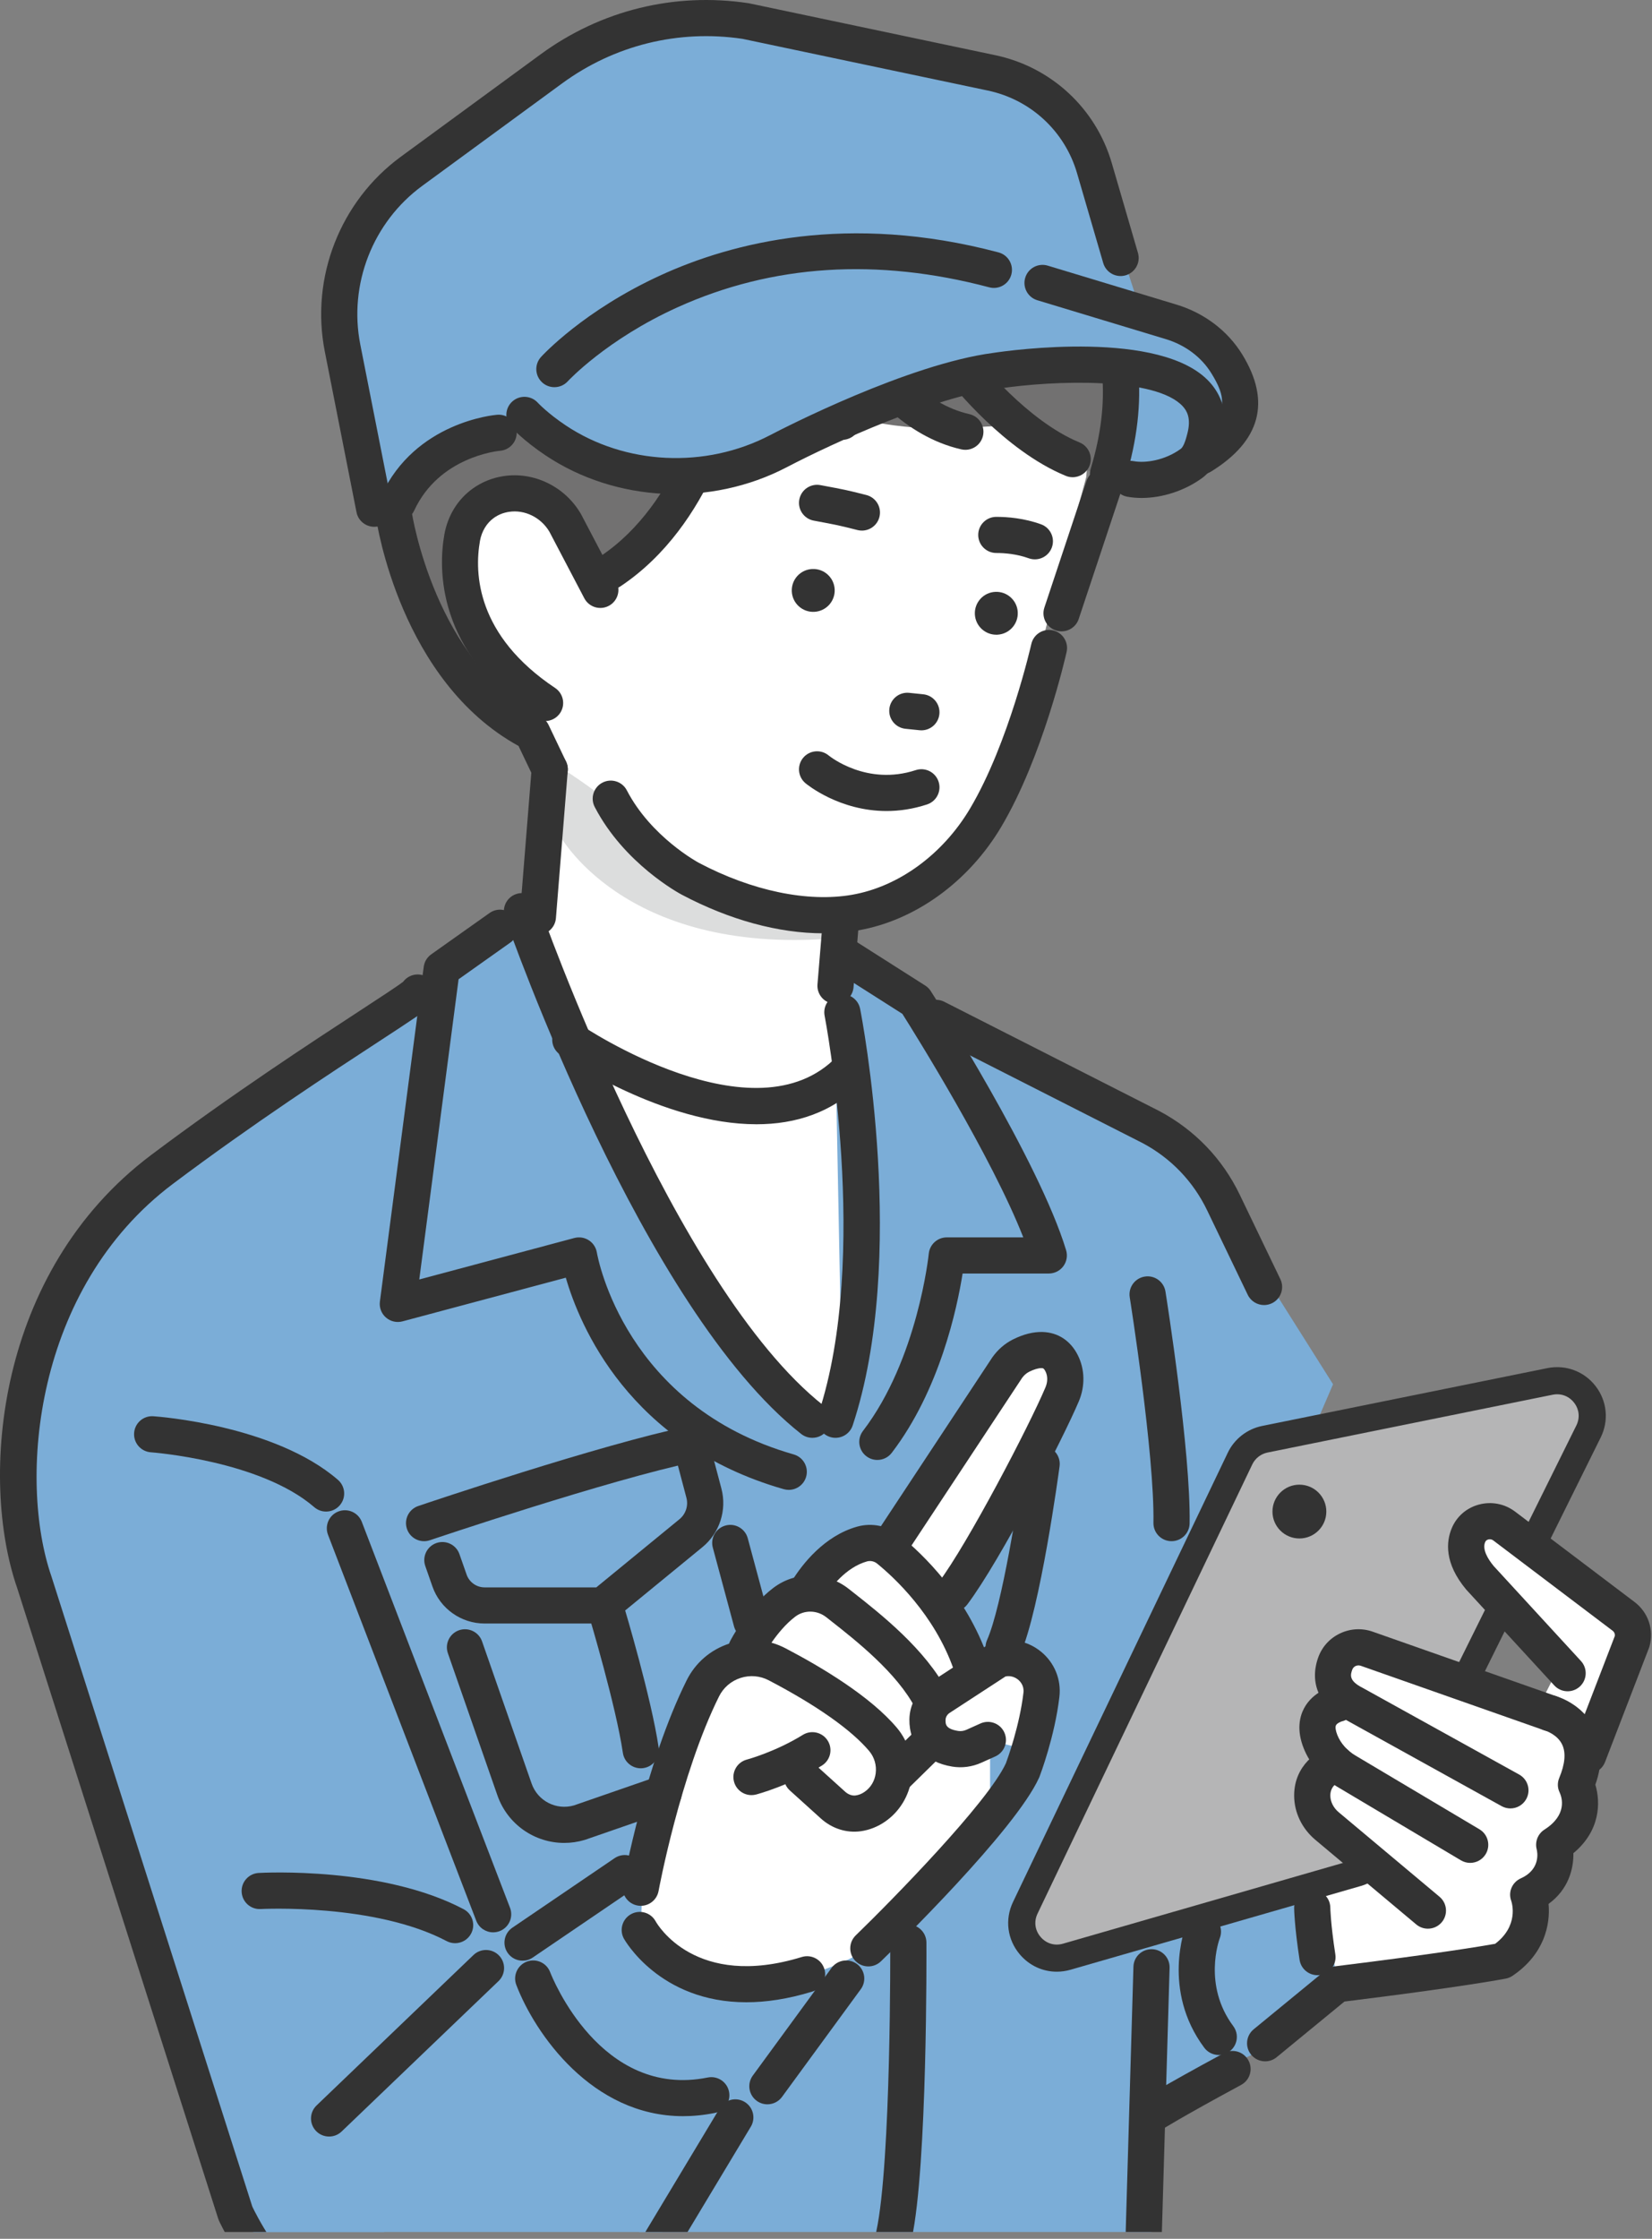 <?xml version="1.0" encoding="utf-8"?>
<svg xmlns="http://www.w3.org/2000/svg" fill="none" height="100%" overflow="visible" preserveAspectRatio="none" style="display: block;" viewBox="0 0 175 237" width="100%">
<rect x="0" y="0" width="175" height="237" fill="#808080" stroke="none"/>
<g clip-path="url(#clip0_0_2575)" id="man">
<g id="Group">
<path d="M139.562 198.287L141.634 210.054L159.686 207.181C159.686 207.181 162.199 205.965 161.894 200.583L154.154 190.297L139.562 198.287Z" fill="white" id="Vector"/>
<path d="M112.975 200.137L110.344 227.936L132.498 217.578L141.633 210.054L139.285 191.522L112.975 200.137Z" fill="#7BADD7" id="Vector_2"/>
<path d="M60.641 74.419L56.281 100.563L47.314 110.409L64.702 123.791L90.932 121.227L88.604 104.27L95.451 78.135L60.641 74.419Z" fill="white" id="Vector_3"/>
<path d="M59.169 88.227C59.169 88.227 65.849 101.053 88.113 99.353L89.61 84.412L58.234 74.419L59.169 88.227Z" fill="#DCDDDD" id="Vector_4"/>
<path d="M41.037 47.06C41.037 47.06 44.064 77.565 62.204 76.611L58.425 70.188L48.609 41.909L41.037 47.06Z" fill="#727171" id="Vector_5"/>
<path d="M57.607 80.13C57.607 80.13 62.69 83.183 65.308 85.616C69.966 89.943 76.995 98.31 89.126 96.882C89.126 96.882 105.376 96.375 108.611 75.247L111.318 64.371L115.069 50.499L116.253 34.387L81.304 16.057L55.54 24.019L45.693 37.418L57.607 80.13Z" fill="white" id="Vector_6"/>
<path d="M56.251 54.011C56.251 54.011 50.648 50.503 48.478 54.818C48.478 54.818 49.522 70.236 57.741 74.419L59.14 66.381L56.251 54.011Z" fill="white" id="Vector_7"/>
<path d="M65.679 61.055C68.932 58.63 74.96 53.019 76.065 44.112L80.158 40.385C80.158 40.385 89.265 45.715 101.015 45.355L107.815 44.972C107.815 44.972 113.141 50.161 117.379 50.161C117.379 50.161 122.036 38.156 115.523 28.776L77.373 20.358C77.373 20.358 63.921 28.459 62.722 42.594C62.722 42.594 58.665 55.93 63.594 62.445C63.594 62.445 64.433 61.984 65.679 61.055Z" fill="#727171" id="Vector_8"/>
<path d="M42.143 42.458L48.19 52.385L65.919 55.537C65.919 55.537 67.186 38.338 70.528 33.165L53.435 28.28L42.143 42.458Z" fill="#727171" id="Vector_9"/>
<path d="M89.639 209.446L77.893 224.147L62.967 247.511C62.967 247.511 46.522 261.421 30.246 242.212L23.189 229.968L51.483 208.338L66.185 198.287C66.185 198.287 67.769 211.218 79.051 210.054L89.639 209.446Z" fill="#7BADD7" id="Vector_10"/>
<path d="M9.75 132.902C9.75 132.902 30.556 150.432 36.537 160.491L62.101 219.757L31.358 243.473C31.358 243.473 24.539 233.299 21.747 226.409L2.184 166.105C2.184 166.105 1.957 137.363 9.75 132.902Z" fill="#7BADD7" id="Vector_11"/>
<path d="M0.585 161.035L67.99 236.595H121.973L125.439 183.196L141.212 146.538L125.012 120.873L89.234 102.018L78.914 109.641L55.488 95.615L53.493 97.837L12.998 125.91L0.585 161.035Z" fill="#7BADD7" id="Vector_12"/>
<path d="M86.056 150.295L72.548 133.641L56.413 96.456L88.326 102.309L89.234 149.132L86.056 150.295Z" fill="white" id="Vector_13"/>
<path d="M68.076 198.83L75.212 179.027C75.212 179.027 74.005 174.272 81.292 175.765C81.292 175.765 79.156 169.156 86.482 169.853C86.482 169.853 86.253 162.718 93.018 163.9L107.032 144.363C107.032 144.363 114.135 141.167 112.81 146.538L100.544 168.696L100.757 171.054L104.882 180.355V192.449L91.986 206.251C91.986 206.251 78.797 215.222 67.878 204.318L68.076 198.83Z" fill="white" id="Vector_14"/>
<g id="Group_2">
<path d="M131.36 154.402L108.611 201.957C107.224 204.855 109.919 208.027 113.01 207.136L143.756 198.271C144.762 197.981 145.599 197.283 146.063 196.346L168.276 151.536C169.651 148.762 167.231 145.622 164.193 146.238L133.983 152.359C132.835 152.591 131.864 153.348 131.36 154.402Z" fill="#B5B5B6" id="Vector_15"/>
<path d="M111.945 208.724C110.459 208.724 109.04 208.08 108.034 206.896C106.7 205.326 106.424 203.196 107.313 201.338L130.062 153.784C130.756 152.331 132.115 151.272 133.696 150.952L163.907 144.831C165.855 144.436 167.818 145.168 169.03 146.74C170.242 148.313 170.447 150.394 169.565 152.172L147.352 196.983C146.711 198.277 145.546 199.249 144.156 199.65L113.409 208.515C112.922 208.656 112.43 208.724 111.945 208.724ZM164.956 147.597C164.799 147.597 164.64 147.613 164.479 147.645L134.269 153.766C133.568 153.908 132.966 154.377 132.658 155.021L109.909 202.576C109.509 203.412 109.628 204.332 110.228 205.039C110.828 205.745 111.718 206.014 112.61 205.757L143.357 196.892C143.973 196.714 144.489 196.283 144.774 195.709L166.987 150.899C167.383 150.099 167.295 149.199 166.749 148.491C166.304 147.914 165.656 147.597 164.956 147.597Z" fill="#333333" id="Vector_16"/>
</g>
<path d="M150.741 201.966L139.562 192.101C139.562 192.101 137.759 186.528 141.634 186.786C141.634 186.786 136.263 181.911 142.385 181.36C142.385 181.36 139.387 174.824 144.009 174.699L165.478 181.956C165.478 181.956 168.467 185.556 167.247 189.857C167.247 189.857 167.369 192.933 164.996 194.478C164.996 194.478 166.12 197.792 163.122 199.837L161.894 200.583C161.894 200.583 163.046 206.163 159.149 207.577L153.342 208.19L150.741 201.966Z" fill="white" id="Vector_17"/>
<path d="M168.454 185.278L173.74 171.054L157.875 161.035C157.875 161.035 154.252 162.354 156.75 165.846L164.806 177.126L161.919 182.804L168.454 185.278Z" fill="white" id="Vector_18"/>
<path d="M112.452 66.835C112.252 66.835 112.049 66.803 111.848 66.737C110.844 66.404 110.3 65.321 110.633 64.319L115.087 50.931C115.421 49.929 116.505 49.386 117.51 49.719C118.514 50.052 119.058 51.134 118.725 52.137L114.271 65.524C114.004 66.327 113.255 66.835 112.452 66.835Z" fill="#333333" id="Vector_19"/>
<path d="M87.207 98.8C82.496 98.8 77.305 97.399 72.228 94.715C71.978 94.583 66.115 91.428 63 85.427C62.513 84.489 62.88 83.335 63.82 82.849C64.76 82.363 65.916 82.729 66.403 83.667C68.974 88.62 73.973 91.309 74.023 91.335C79.643 94.306 85.56 95.541 90.258 94.721C95.203 93.859 99.877 90.444 102.763 85.586C106.865 78.681 109.225 68.283 109.249 68.179C109.48 67.149 110.503 66.501 111.537 66.73C112.569 66.96 113.219 67.983 112.989 69.013C112.888 69.463 110.476 80.101 106.059 87.537C102.611 93.343 96.95 97.438 90.918 98.489C89.724 98.697 88.483 98.8 87.207 98.8Z" fill="#333333" id="Vector_20"/>
<path d="M88.419 62.394C88.479 63.647 87.51 64.71 86.255 64.769C85.001 64.829 83.935 63.862 83.876 62.61C83.816 61.357 84.785 60.294 86.04 60.235C87.294 60.175 88.359 61.142 88.419 62.394Z" fill="#333333" id="Vector_21"/>
<path d="M107.813 64.814C107.873 66.066 106.904 67.13 105.649 67.189C104.395 67.248 103.329 66.281 103.27 65.029C103.21 63.777 104.179 62.714 105.434 62.654C106.688 62.595 107.753 63.562 107.813 64.814Z" fill="#333333" id="Vector_22"/>
<path d="M97.607 77.313C97.542 77.313 97.476 77.309 97.409 77.302L95.92 77.15C94.867 77.042 94.101 76.103 94.209 75.052C94.317 74.001 95.256 73.236 96.311 73.344L97.801 73.497C98.854 73.605 99.619 74.544 99.511 75.595C99.41 76.58 98.578 77.313 97.607 77.313Z" fill="#333333" id="Vector_23"/>
<path d="M93.917 85.855C88.924 85.855 85.505 83.061 85.326 82.911C84.514 82.233 84.406 81.027 85.085 80.216C85.762 79.409 86.966 79.3 87.778 79.971C87.956 80.116 91.851 83.213 97.008 81.525C98.014 81.196 99.096 81.742 99.426 82.746C99.756 83.749 99.208 84.83 98.203 85.159C96.684 85.657 95.244 85.855 93.917 85.855Z" fill="#333333" id="Vector_24"/>
<path d="M89.221 46.561C89.131 46.561 89.04 46.554 88.949 46.541C84.172 45.864 80.557 42.38 77.941 39.421C77.24 38.629 77.316 37.42 78.109 36.721C78.903 36.022 80.114 36.098 80.814 36.89C82.995 39.357 85.952 42.253 89.488 42.754C90.535 42.902 91.264 43.871 91.115 44.917C90.98 45.871 90.159 46.561 89.221 46.561Z" fill="#333333" id="Vector_25"/>
<path d="M102.264 47.618C102.123 47.618 101.981 47.603 101.838 47.571C95.726 46.188 91.704 41.019 90.258 38.861C89.67 37.983 89.907 36.795 90.786 36.208C91.666 35.621 92.856 35.857 93.444 36.735C94.635 38.512 97.918 42.761 102.685 43.84C103.718 44.074 104.365 45.098 104.131 46.128C103.929 47.016 103.139 47.618 102.264 47.618Z" fill="#333333" id="Vector_26"/>
<path d="M113.629 50.519C113.387 50.519 113.14 50.473 112.902 50.375C106.379 47.7 100.886 40.747 100.655 40.453C100.003 39.62 100.151 38.418 100.985 37.768C101.819 37.117 103.022 37.265 103.674 38.096C103.725 38.16 108.784 44.551 114.358 46.837C115.337 47.238 115.804 48.355 115.402 49.333C115.098 50.072 114.383 50.519 113.629 50.519Z" fill="#333333" id="Vector_27"/>
<path d="M109.624 59.212C109.407 59.212 109.187 59.175 108.971 59.098C107.698 58.638 106.409 58.54 105.55 58.54C105.547 58.54 105.544 58.541 105.541 58.54C104.483 58.54 103.626 57.685 103.625 56.629C103.624 55.573 104.481 54.716 105.54 54.715H105.55C106.716 54.715 108.48 54.852 110.276 55.501C111.271 55.86 111.786 56.957 111.426 57.95C111.143 58.729 110.408 59.212 109.624 59.212Z" fill="#333333" id="Vector_28"/>
<path d="M91.304 56.17C91.148 56.17 90.991 56.151 90.833 56.111L90.71 56.08C88.834 55.608 88.798 55.599 86.203 55.114C85.163 54.92 84.477 53.921 84.671 52.883C84.866 51.844 85.866 51.16 86.907 51.354C89.62 51.86 89.696 51.879 91.648 52.371L91.771 52.402C92.797 52.661 93.419 53.701 93.16 54.725C92.941 55.592 92.16 56.17 91.304 56.17Z" fill="#333333" id="Vector_29"/>
<path d="M64.658 62.397C64.039 62.397 63.432 62.098 63.062 61.545C62.475 60.666 62.713 59.479 63.593 58.893C72.154 53.196 74.495 41.508 74.518 41.39C74.718 40.353 75.725 39.674 76.762 39.874C77.801 40.073 78.481 41.076 78.281 42.113C78.176 42.657 75.6 55.5 65.72 62.076C65.393 62.293 65.023 62.397 64.658 62.397Z" fill="#333333" id="Vector_30"/>
<path d="M57.739 76.332C57.373 76.332 57.003 76.228 56.676 76.009C46.149 68.986 46.452 60.091 47.07 56.593C47.428 54.572 48.504 52.835 50.101 51.703C51.062 51.022 52.15 50.584 53.335 50.403C56.564 49.905 59.861 51.516 61.536 54.405C61.55 54.428 61.563 54.452 61.575 54.476L65.292 61.557C65.783 62.493 65.421 63.649 64.483 64.139C63.546 64.629 62.388 64.268 61.897 63.332L58.201 56.29C57.304 54.773 55.585 53.926 53.916 54.184C53.319 54.276 52.797 54.484 52.321 54.822C51.561 55.36 51.023 56.248 50.844 57.258C50.238 60.685 50.467 67.265 58.806 72.829C59.685 73.416 59.922 74.604 59.334 75.482C58.964 76.034 58.357 76.332 57.739 76.332Z" fill="#333333" id="Vector_31"/>
<path d="M58.236 83.357C57.52 83.357 56.833 82.955 56.505 82.267L54.928 78.965C42.454 72.116 39.92 55.436 39.817 54.718C39.667 53.673 40.394 52.703 41.442 52.553C42.487 52.404 43.459 53.128 43.611 54.173C43.634 54.332 46.06 70.141 57.26 75.87C57.634 76.061 57.935 76.37 58.116 76.749L59.965 80.621C60.42 81.575 60.014 82.716 59.059 83.17C58.793 83.297 58.512 83.357 58.236 83.357Z" fill="#333333" id="Vector_32"/>
<path d="M56.982 98.957C56.93 98.957 56.879 98.955 56.826 98.951C55.771 98.866 54.985 97.944 55.069 96.891L56.324 81.29C56.409 80.238 57.327 79.45 58.388 79.537C59.442 79.622 60.229 80.544 60.144 81.597L58.89 97.197C58.809 98.198 57.97 98.957 56.982 98.957Z" fill="#333333" id="Vector_33"/>
<path d="M88.509 106.268C88.457 106.268 88.403 106.266 88.349 106.261C87.295 106.174 86.51 105.25 86.598 104.197L87.216 96.724C87.304 95.672 88.227 94.887 89.284 94.976C90.339 95.063 91.123 95.987 91.036 97.04L90.417 104.513C90.334 105.512 89.496 106.268 88.509 106.268Z" fill="#333333" id="Vector_34"/>
<path d="M86.055 152.208C85.639 152.208 85.221 152.074 84.869 151.797C68.075 138.579 54.072 98.772 53.484 97.084C53.136 96.086 53.665 94.996 54.664 94.649C55.664 94.302 56.756 94.83 57.104 95.828C57.244 96.231 71.326 136.266 87.242 148.793C88.073 149.447 88.216 150.65 87.561 151.479C87.182 151.958 86.621 152.208 86.055 152.208Z" fill="#333333" id="Vector_35"/>
<path d="M50.281 254.1C42.976 254.1 36.15 251.058 30.403 245.207C25.631 240.348 23.293 235.294 23.196 235.081C23.165 235.012 23.137 234.941 23.114 234.868L1.813 168.087C-2.189 156.526 -0.441 134.622 16.017 122.263C24.6 115.817 33.05 110.304 38.098 107.01C40.156 105.667 42.109 104.392 42.706 103.931C42.84 103.75 43.008 103.59 43.209 103.461C44.099 102.889 45.285 103.147 45.857 104.035C46.931 105.701 45.322 106.799 44.03 107.682C43.132 108.295 41.836 109.141 40.195 110.212C35.186 113.48 26.803 118.95 18.321 125.32C3.564 136.402 1.917 156.672 5.45 166.882L26.728 233.591C27.481 235.176 35.788 251.8 52.526 250.164C57.144 249.712 61.352 247.245 64.084 243.392L76.25 223.163C76.795 222.257 77.972 221.963 78.879 222.507C79.786 223.051 80.08 224.226 79.536 225.131L67.334 245.421C67.31 245.46 67.285 245.498 67.259 245.535C63.886 250.334 58.653 253.409 52.9 253.971C52.021 254.057 51.148 254.1 50.281 254.1Z" fill="#333333" id="Vector_36"/>
<path d="M34.862 226.175C34.358 226.175 33.855 225.978 33.479 225.587C32.746 224.825 32.771 223.614 33.535 222.882L50.156 206.958C50.919 206.227 52.132 206.251 52.865 207.013C53.598 207.776 53.573 208.986 52.81 209.718L36.188 225.642C35.817 225.998 35.339 226.175 34.862 226.175Z" fill="#333333" id="Vector_37"/>
<path d="M52.239 204.557C51.469 204.557 50.742 204.09 50.45 203.329L34.747 162.473C34.368 161.486 34.862 160.38 35.85 160.002C36.838 159.623 37.947 160.117 38.326 161.103L54.028 201.959C54.407 202.945 53.913 204.052 52.925 204.43C52.699 204.516 52.467 204.557 52.239 204.557Z" fill="#333333" id="Vector_38"/>
<path d="M34.542 160.014C34.097 160.014 33.651 159.861 33.288 159.547C27.573 154.604 16.101 153.748 15.986 153.74C14.93 153.666 14.134 152.753 14.207 151.699C14.28 150.646 15.187 149.848 16.25 149.924C16.772 149.96 29.109 150.871 35.798 156.656C36.597 157.348 36.684 158.556 35.991 159.354C35.612 159.791 35.078 160.014 34.542 160.014Z" fill="#333333" id="Vector_39"/>
<path d="M88.507 152.208C88.308 152.208 88.105 152.177 87.904 152.11C86.9 151.778 86.355 150.696 86.688 149.693C92.239 132.97 87.403 107.781 87.354 107.529C87.151 106.492 87.828 105.487 88.867 105.284C89.905 105.084 90.912 105.758 91.115 106.794C91.325 107.865 96.19 133.23 90.326 150.896C90.06 151.699 89.311 152.208 88.507 152.208Z" fill="#333333" id="Vector_40"/>
<path d="M133.905 138.153C133.191 138.153 132.506 137.753 132.176 137.068L127.875 128.126C126.399 125.059 124.029 122.594 121.019 120.998L98.291 109.457C97.348 108.978 96.972 107.826 97.452 106.885C97.932 105.943 99.084 105.568 100.029 106.047L122.787 117.604C126.554 119.602 129.498 122.662 131.329 126.47L135.631 135.412C136.089 136.364 135.687 137.507 134.733 137.964C134.466 138.092 134.183 138.153 133.905 138.153Z" fill="#333333" id="Vector_41"/>
<path d="M100.939 170.608C100.538 170.609 100.135 170.484 99.79 170.226C98.944 169.592 98.772 168.393 99.407 167.548C102.541 163.377 109.021 150.954 110.752 146.856C110.996 146.277 110.996 145.665 110.75 145.176C110.58 144.836 110.474 144.832 110.328 144.828C110.011 144.822 109.532 144.958 109.023 145.213C108.737 145.356 108.48 145.579 108.277 145.859L95.88 164.633C95.298 165.515 94.109 165.759 93.226 165.177C92.342 164.596 92.098 163.41 92.68 162.528L105.096 143.725C105.107 143.708 105.119 143.692 105.13 143.676C105.698 142.872 106.45 142.221 107.306 141.793C108.415 141.238 109.48 140.975 110.45 141.004C112.085 141.057 113.409 141.93 114.177 143.463C114.925 144.953 114.963 146.732 114.283 148.343C112.665 152.173 106.007 165.139 102.473 169.843C102.096 170.344 101.521 170.608 100.939 170.608Z" fill="#333333" id="Vector_42"/>
<path d="M99.255 184.129C98.479 184.129 97.749 183.656 97.46 182.888C97.088 181.899 97.59 180.796 98.581 180.425C99.92 179.923 100.678 178.438 101.01 177.597C101.12 177.32 101.124 177.008 101.022 176.718C98.977 170.894 94.67 166.947 92.913 165.52C92.609 165.274 92.207 165.188 91.835 165.293C89.576 165.931 87.945 168.094 87.174 169.326C86.614 170.223 85.432 170.496 84.534 169.936C83.636 169.377 83.363 168.197 83.923 167.301C84.987 165.6 87.293 162.6 90.792 161.612C92.362 161.169 94.06 161.52 95.332 162.553C97.828 164.58 102.356 168.951 104.639 175.453C105.045 176.609 105.023 177.869 104.575 179.001C103.598 181.472 101.948 183.249 99.928 184.006C99.706 184.089 99.478 184.129 99.255 184.129Z" fill="#333333" id="Vector_43"/>
<path d="M94.706 190.03C94.21 190.03 93.714 189.839 93.339 189.457C92.597 188.703 92.609 187.492 93.364 186.752L96.818 183.367C97.32 182.613 97.382 181.632 96.969 180.835C95.032 177.092 90.646 173.646 88.025 171.588L87.534 171.202C86.56 170.433 85.206 170.406 84.24 171.139C82.197 172.688 80.772 175.442 80.758 175.47C80.277 176.409 79.124 176.783 78.182 176.305C77.24 175.826 76.863 174.678 77.341 173.737C77.415 173.593 79.166 170.183 81.922 168.093C84.279 166.304 87.565 166.349 89.911 168.201L90.395 168.582C93.26 170.832 98.056 174.599 100.374 179.079C101.472 181.201 101.255 183.82 99.823 185.75C99.763 185.831 99.697 185.906 99.625 185.976L96.049 189.482C95.676 189.848 95.191 190.03 94.706 190.03Z" fill="#333333" id="Vector_44"/>
<path d="M67.88 201.75C67.765 201.75 67.649 201.74 67.533 201.718C66.492 201.528 65.802 200.532 65.993 199.493C66.088 198.972 68.38 186.641 72.734 177.888C73.664 176.018 75.272 174.633 77.262 173.988C79.252 173.344 81.367 173.523 83.218 174.491C87.053 176.496 92.213 179.584 95.01 182.905C96.251 184.379 96.817 186.321 96.562 188.234C96.315 190.093 95.301 191.766 93.78 192.823C92.978 193.38 92.098 193.728 91.166 193.856C89.669 194.061 88.135 193.571 86.958 192.507L83.668 189.535C82.883 188.826 82.823 187.616 83.534 186.833C84.244 186.05 85.455 185.99 86.24 186.699L89.53 189.671C89.86 189.97 90.276 190.119 90.643 190.066C90.976 190.021 91.285 189.896 91.591 189.683C92.24 189.232 92.656 188.539 92.763 187.731C92.876 186.881 92.626 186.019 92.077 185.367C90.18 183.116 86.502 180.526 81.439 177.879C80.509 177.393 79.446 177.304 78.445 177.627C77.443 177.951 76.634 178.648 76.166 179.589C72.056 187.853 69.785 200.059 69.763 200.182C69.593 201.104 68.787 201.75 67.88 201.75Z" fill="#333333" id="Vector_45"/>
<path d="M79.062 211.96C69.829 211.96 66.127 205.292 66.082 205.209C65.583 204.278 65.935 203.119 66.868 202.62C67.798 202.124 68.953 202.47 69.455 203.393C69.636 203.716 73.666 210.631 84.932 207.169C85.944 206.857 87.015 207.425 87.327 208.434C87.638 209.444 87.071 210.514 86.059 210.825C83.441 211.63 81.114 211.96 79.062 211.96Z" fill="#333333" id="Vector_46"/>
<path d="M55.357 207.557C54.744 207.557 54.142 207.265 53.771 206.721C53.176 205.847 53.402 204.658 54.277 204.063L65.106 196.706C65.981 196.112 67.173 196.337 67.769 197.21C68.364 198.084 68.138 199.273 67.263 199.868L56.434 207.226C56.104 207.45 55.728 207.557 55.357 207.557Z" fill="#333333" id="Vector_47"/>
<path d="M81.291 222.762C80.899 222.762 80.503 222.642 80.162 222.394C79.307 221.77 79.121 220.574 79.745 219.721L88.092 208.317C88.716 207.465 89.915 207.278 90.769 207.901C91.624 208.524 91.811 209.721 91.186 210.574L82.84 221.978C82.465 222.49 81.882 222.762 81.291 222.762Z" fill="#333333" id="Vector_48"/>
<path d="M72.36 224.018C62.698 224.018 56.664 215.265 54.695 210.129C54.317 209.143 54.812 208.037 55.8 207.659C56.788 207.283 57.895 207.775 58.273 208.76C58.49 209.319 63.626 222.206 74.97 219.925C76.006 219.715 77.018 220.386 77.227 221.421C77.436 222.457 76.765 223.466 75.727 223.674C74.561 223.909 73.437 224.018 72.36 224.018Z" fill="#333333" id="Vector_49"/>
<path d="M48.211 205.707C47.909 205.707 47.603 205.636 47.318 205.486C39.692 201.467 27.738 202.084 27.619 202.09C26.56 202.154 25.657 201.343 25.598 200.288C25.538 199.234 26.345 198.331 27.401 198.271C27.933 198.241 40.529 197.582 49.107 202.103C50.043 202.596 50.401 203.753 49.907 204.687C49.563 205.337 48.898 205.707 48.211 205.707Z" fill="#333333" id="Vector_50"/>
<path d="M109.037 185.278L110.344 177.125C110.344 177.125 109.228 174.963 106.03 175.524L98.327 180.355C98.327 180.355 98.877 185.63 104.647 184.191L109.037 185.278Z" fill="white" id="Vector_51"/>
<path d="M79.606 190.03C78.756 190.03 77.98 189.462 77.754 188.604C77.485 187.582 78.096 186.537 79.118 186.268C79.175 186.253 82.139 185.45 85.047 183.652C85.948 183.096 87.129 183.373 87.685 184.271C88.243 185.169 87.965 186.348 87.065 186.904C83.636 189.024 80.237 189.93 80.094 189.967C79.931 190.01 79.767 190.03 79.606 190.03Z" fill="#333333" id="Vector_52"/>
<path d="M168.237 187.754C168.008 187.754 167.776 187.713 167.55 187.626C166.562 187.247 166.069 186.14 166.449 185.154L171.056 173.2C171.095 172.986 171.011 172.769 170.834 172.635L158.186 163.071C157.971 162.908 157.742 162.946 157.654 162.969C157.544 162.999 157.398 163.071 157.325 163.245C156.996 164.033 157.626 165.05 158.226 165.777L167.472 175.832C168.187 176.611 168.135 177.82 167.356 178.535C166.576 179.249 165.364 179.197 164.648 178.419L155.37 168.328C155.349 168.306 155.329 168.283 155.309 168.259C152.98 165.468 153.196 163.192 153.787 161.774C154.303 160.539 155.348 159.628 156.655 159.276C157.995 158.915 159.397 159.187 160.501 160.022L173.148 169.585C174.607 170.689 175.228 172.537 174.731 174.295C174.715 174.352 174.696 174.408 174.675 174.462L170.026 186.528C169.733 187.288 169.007 187.754 168.237 187.754Z" fill="#333333" id="Vector_53"/>
<path d="M159.999 191.44C159.684 191.44 159.366 191.362 159.071 191.199L142.529 182.042C139.772 180.621 138.688 178.174 139.63 175.489C140.03 174.347 140.856 173.432 141.956 172.911C143.064 172.387 144.309 172.328 145.461 172.746L164.839 179.556C165.837 179.907 166.362 180.999 166.01 181.995C165.659 182.992 164.564 183.515 163.566 183.164L144.171 176.348C143.908 176.252 143.7 176.319 143.598 176.368C143.48 176.423 143.323 176.536 143.247 176.753C143.067 177.267 142.843 177.906 144.305 178.652C144.324 178.662 144.343 178.672 144.362 178.682L160.93 187.854C161.856 188.366 162.19 189.53 161.676 190.454C161.326 191.084 160.673 191.44 159.999 191.44Z" fill="#333333" id="Vector_54"/>
<path d="M155.738 197.204C155.405 197.204 155.067 197.117 154.76 196.935L141.625 189.128C140.014 188.171 138.765 186.733 138.106 185.08C137.319 183.108 137.691 181.686 138.14 180.839C139.109 179.017 141.094 178.535 141.317 178.487C142.351 178.26 143.373 178.913 143.6 179.944C143.825 180.966 143.185 181.977 142.168 182.217C141.991 182.264 141.626 182.434 141.523 182.638C141.43 182.822 141.483 183.206 141.666 183.666C142.015 184.54 142.697 185.313 143.586 185.841L156.72 193.648C157.63 194.188 157.928 195.362 157.387 196.27C157.028 196.87 156.392 197.204 155.738 197.204Z" fill="#333333" id="Vector_55"/>
<path d="M151.26 204.17C150.825 204.17 150.388 204.023 150.029 203.723L139.342 194.769C137.913 193.572 137.093 191.863 137.092 190.081C137.089 186.835 139.649 185.246 141.004 184.859C142.019 184.569 143.082 185.155 143.373 186.171C143.662 187.178 143.086 188.227 142.085 188.529C141.806 188.621 140.923 188.998 140.924 190.078C140.924 190.718 141.254 191.377 141.806 191.839L152.493 200.792C153.304 201.471 153.409 202.678 152.729 203.487C152.35 203.938 151.807 204.17 151.26 204.17Z" fill="#333333" id="Vector_56"/>
<path d="M121.985 225.776C121.354 225.776 120.737 225.466 120.371 224.898C119.799 224.01 120.055 222.828 120.944 222.256C121.027 222.203 123.051 220.909 129.652 217.343C130.582 216.84 131.746 217.185 132.249 218.115C132.753 219.044 132.407 220.204 131.476 220.707C125.055 224.176 123.038 225.46 123.018 225.473C122.698 225.678 122.339 225.776 121.985 225.776Z" fill="#333333" id="Vector_57"/>
<path d="M121.153 238.591C121.134 238.591 121.116 238.591 121.096 238.59C120.039 238.56 119.206 237.679 119.237 236.623L120.067 208.199C120.098 207.143 120.963 206.321 122.038 206.342C123.096 206.373 123.928 207.254 123.898 208.31L123.068 236.734C123.037 237.771 122.186 238.591 121.153 238.591Z" fill="#333333" id="Vector_58"/>
<path d="M106.314 176.298C106.056 176.298 105.793 176.246 105.542 176.135C104.573 175.709 104.134 174.58 104.561 173.614C106.151 170.012 107.903 158.749 108.445 154.713C108.585 153.667 109.547 152.928 110.598 153.071C111.647 153.212 112.384 154.174 112.243 155.221C112.161 155.835 110.202 170.322 108.068 175.156C107.752 175.872 107.05 176.298 106.314 176.298Z" fill="#333333" id="Vector_59"/>
<path d="M124.103 163.149C124.092 163.149 124.08 163.149 124.069 163.149C123.011 163.13 122.168 162.259 122.186 161.203C122.314 153.993 119.702 137.493 119.675 137.327C119.509 136.284 120.222 135.304 121.267 135.138C122.314 134.969 123.294 135.683 123.46 136.726C123.57 137.417 126.152 153.725 126.018 161.271C126 162.315 125.146 163.149 124.103 163.149Z" fill="#333333" id="Vector_60"/>
<path d="M139.559 209.093C138.629 209.093 137.813 208.417 137.667 207.471C137.114 203.875 137.092 202.058 137.091 201.983C137.082 200.926 137.932 200.062 138.99 200.053C140.042 200.053 140.912 200.89 140.923 201.944C140.923 201.961 140.95 203.607 141.455 206.89C141.616 207.934 140.898 208.911 139.852 209.071C139.754 209.086 139.656 209.093 139.559 209.093Z" fill="#333333" id="Vector_61"/>
<path d="M129.108 217.541C128.523 217.541 127.945 217.275 127.569 216.77C123.042 210.7 125.533 204.069 125.641 203.79C126.023 202.804 127.133 202.315 128.12 202.696C129.104 203.076 129.594 204.179 129.219 205.162C129.138 205.377 127.41 210.151 130.643 214.486C131.275 215.333 131.099 216.532 130.25 217.162C129.907 217.418 129.505 217.541 129.108 217.541Z" fill="#333333" id="Vector_62"/>
<path d="M134.021 218.213C133.467 218.213 132.918 217.974 132.539 217.514C131.867 216.698 131.985 215.493 132.803 214.822L140.417 208.576C140.698 208.346 141.039 208.2 141.399 208.156C152.071 206.844 157.026 206.013 158.383 205.772C160.886 203.87 160.18 201.493 160.087 201.219C159.741 200.277 160.19 199.252 161.106 198.84C163.263 197.868 162.841 195.984 162.786 195.773C162.576 194.97 162.909 194.124 163.61 193.678C166.058 192.121 165.462 190.283 165.22 189.757C164.973 189.261 164.966 188.708 165.179 188.197C165.792 186.725 165.894 185.542 165.484 184.681C164.965 183.591 163.695 183.204 163.682 183.2C162.66 182.925 162.066 181.878 162.342 180.858C162.618 179.839 163.681 179.237 164.702 179.513C164.998 179.593 167.631 180.367 168.911 182.968C169.753 184.679 169.782 186.682 168.999 188.931C169.566 190.8 169.528 193.811 166.672 196.178C166.704 197.832 166.143 200.026 164.042 201.546C164.247 203.738 163.595 206.886 160.221 209.161C160.008 209.305 159.768 209.404 159.516 209.454C159.332 209.49 154.921 210.339 142.42 211.884L135.236 217.778C134.88 218.07 134.449 218.213 134.021 218.213Z" fill="#333333" id="Vector_63"/>
<path d="M83.554 157.718C83.379 157.718 83.202 157.694 83.025 157.644C66.602 152.95 61.384 140.253 59.937 135.256L42.639 139.879C42.021 140.044 41.361 139.891 40.88 139.47C40.399 139.05 40.16 138.417 40.243 137.784L44.887 102.34C44.957 101.812 45.243 101.337 45.678 101.028L51.859 96.65C52.721 96.038 53.917 96.241 54.53 97.103C55.143 97.964 54.94 99.158 54.077 99.769L48.579 103.664L44.414 135.445L60.84 131.054C61.362 130.915 61.917 131.001 62.371 131.293C62.825 131.584 63.135 132.053 63.225 132.584C63.34 133.242 66.254 148.871 84.08 153.966C85.098 154.257 85.686 155.316 85.395 156.332C85.154 157.171 84.387 157.718 83.554 157.718Z" fill="#333333" id="Vector_64"/>
<path d="M92.939 154.55C92.533 154.55 92.124 154.422 91.777 154.157C90.936 153.516 90.775 152.315 91.418 151.476C97.219 143.9 98.376 132.826 98.387 132.715C98.484 131.736 99.309 130.989 100.294 130.989H108.4C105.056 122.459 97.037 109.615 95.591 107.327L88.205 102.63C87.313 102.063 87.05 100.88 87.618 99.989C88.187 99.098 89.372 98.836 90.264 99.404L98.011 104.33C98.246 104.479 98.446 104.678 98.596 104.912C99.063 105.641 110.065 122.875 112.936 132.348C113.111 132.927 113.002 133.556 112.64 134.042C112.279 134.528 111.708 134.814 111.102 134.814H101.97C101.391 138.471 99.551 147.154 94.463 153.799C94.086 154.291 93.516 154.55 92.939 154.55Z" fill="#333333" id="Vector_65"/>
<path d="M91.986 208.164C91.485 208.164 90.986 207.97 90.61 207.583C89.873 206.825 89.892 205.614 90.651 204.878C94.437 201.213 104.64 190.826 106.559 186.655C106.727 186.203 108.012 182.664 108.417 179.183C108.505 178.429 108.05 177.97 107.851 177.807C107.662 177.653 107.178 177.336 106.521 177.467L100.595 181.328C100.334 181.499 100.17 181.781 100.166 182.064C100.159 182.511 100.153 183.018 101.487 183.236C101.783 183.285 102.091 183.243 102.377 183.114L103.86 182.447C104.826 182.013 105.96 182.442 106.395 183.405C106.829 184.368 106.4 185.501 105.435 185.935L103.952 186.602C102.976 187.04 101.909 187.182 100.867 187.011C97.992 186.541 96.297 184.672 96.334 182.013C96.355 180.449 97.165 178.995 98.501 178.125L104.677 174.1C104.818 174.008 104.97 173.936 105.129 173.884C106.904 173.304 108.827 173.664 110.276 174.845C111.708 176.013 112.436 177.799 112.224 179.624C111.736 183.822 110.186 187.899 110.121 188.071C110.108 188.104 110.094 188.137 110.079 188.17C107.584 193.724 94.772 206.218 93.32 207.624C92.947 207.985 92.466 208.164 91.986 208.164Z" fill="#333333" id="Vector_66"/>
<path d="M44.925 163.15C44.126 163.15 43.381 162.648 43.11 161.851C42.77 160.85 43.307 159.765 44.31 159.425C45.093 159.16 63.589 152.914 72.983 150.968C74.02 150.751 75.033 151.417 75.248 152.452C75.463 153.486 74.798 154.499 73.761 154.713C64.597 156.612 45.73 162.984 45.54 163.048C45.336 163.117 45.129 163.15 44.925 163.15Z" fill="#333333" id="Vector_67"/>
<path d="M63.853 171.865H51.334C48.851 171.865 46.632 170.293 45.812 167.953L45.052 165.782C44.703 164.785 45.23 163.694 46.229 163.346C47.227 162.997 48.321 163.523 48.67 164.52L49.43 166.69C49.713 167.497 50.478 168.04 51.334 168.04H63.167L71.98 160.821C72.646 160.276 72.934 159.387 72.714 158.556L71.518 154.033C71.248 153.012 71.859 151.966 72.882 151.696C73.906 151.426 74.954 152.036 75.224 153.057L76.42 157.581C77.021 159.854 76.232 162.287 74.412 163.778L65.069 171.431C64.726 171.712 64.296 171.865 63.853 171.865Z" fill="#333333" id="Vector_68"/>
<path d="M59.769 195.092C56.654 195.092 53.77 193.146 52.692 190.058L47.446 175.014C47.098 174.016 47.626 172.926 48.625 172.578C49.625 172.232 50.717 172.758 51.065 173.756L56.312 188.8C56.957 190.65 58.925 191.664 60.806 191.118L69.667 188.05C70.668 187.702 71.758 188.232 72.105 189.23C72.452 190.228 71.923 191.317 70.923 191.664L62.02 194.747C61.995 194.756 61.969 194.764 61.943 194.772C61.219 194.989 60.488 195.092 59.769 195.092Z" fill="#333333" id="Vector_69"/>
<path d="M67.875 187.191C66.94 187.191 66.121 186.507 65.982 185.556C65.253 180.601 62.466 171.282 62.438 171.189C62.135 170.177 62.711 169.111 63.724 168.807C64.738 168.505 65.806 169.079 66.11 170.091C66.228 170.484 69.004 179.77 69.773 185C69.927 186.046 69.203 187.017 68.156 187.17C68.061 187.184 67.968 187.191 67.875 187.191Z" fill="#333333" id="Vector_70"/>
<path d="M94.708 238.508C94.575 238.508 94.439 238.494 94.303 238.465C93.269 238.243 92.611 237.225 92.833 236.193C94.415 228.849 94.306 205.886 94.304 205.655C94.298 204.599 95.151 203.738 96.21 203.732H96.221C97.274 203.732 98.131 204.581 98.137 205.634C98.142 206.594 98.249 229.247 96.58 236.997C96.387 237.894 95.592 238.508 94.708 238.508Z" fill="#333333" id="Vector_71"/>
<g id="Group_3">
<path d="M117.096 37.194L116.82 51.813L124.605 51.556L131.814 45.398L125.725 37.175L117.096 37.194Z" fill="#7BADD7" id="Vector_72"/>
<path d="M117.379 52.075C117.195 52.075 117.009 52.048 116.823 51.992C115.811 51.686 115.238 50.618 115.545 49.607C117.71 42.468 117.148 36.186 113.873 30.936C106.721 19.469 88.975 16.161 87.851 15.963C71.731 14.392 67.702 21.007 67.663 21.074C67.164 22.006 66.01 22.345 65.078 21.848C64.144 21.35 63.799 20.178 64.297 19.245C64.493 18.879 69.314 10.292 88.296 12.162C88.337 12.166 88.378 12.172 88.419 12.179C89.25 12.315 108.868 15.674 117.126 28.914C121.01 35.14 121.712 42.476 119.213 50.716C118.962 51.542 118.202 52.075 117.379 52.075Z" fill="#333333" id="Vector_73"/>
<path d="M41.279 55.849C40.302 55.849 39.467 55.106 39.374 54.116C38.393 43.711 40.435 35.499 45.441 29.705C51.904 22.228 60.89 21.667 61.27 21.647C62.333 21.59 63.229 22.4 63.285 23.454C63.342 24.508 62.533 25.407 61.479 25.466C61.36 25.474 53.66 26.015 48.307 32.246C44.035 37.22 42.313 44.457 43.19 53.757C43.289 54.809 42.515 55.742 41.461 55.841C41.4 55.847 41.34 55.849 41.279 55.849Z" fill="#333333" id="Vector_74"/>
<path d="M55.697 43.493C55.697 43.493 65.98 52.995 76.827 48.91C76.827 48.91 114.96 30.357 126.978 40.814L128.924 45.399C128.924 45.399 134.916 40.281 127.461 34.611L120.444 31.768L113.68 10.88L76.98 0.478C76.98 0.478 66.552 -0.824 60.622 5.613L38.443 22.119C38.443 22.119 34.614 26.913 36.784 34.964L40.68 54.644L43.6 51.813C43.6 51.813 44.859 51.684 48.902 46.25L55.697 43.493Z" fill="#7BADD7" id="Vector_75"/>
<path d="M120.935 52.715C120.41 52.715 119.897 52.671 119.405 52.58C118.365 52.387 117.677 51.389 117.87 50.351C118.063 49.312 119.061 48.627 120.104 48.819C121.332 49.047 123.411 48.736 125.078 47.518C125.43 47.261 125.664 46.348 125.79 45.857C126.201 44.252 125.71 43.473 125.306 43.026C122.494 39.925 111.818 40.227 105.749 41.146C98.902 42.05 88.449 46.796 83.346 49.459C75.278 53.669 65.249 53.18 57.797 48.211C55.461 46.653 54.188 45.265 54.136 45.207C53.424 44.425 53.483 43.215 54.266 42.505C55.048 41.796 56.257 41.853 56.969 42.631C56.979 42.642 58.012 43.753 59.926 45.03C66.229 49.233 74.725 49.641 81.571 46.069C83.038 45.303 96.171 38.552 105.21 37.359C106.987 37.089 123.044 34.834 128.146 40.458C129.207 41.628 130.303 43.678 129.503 46.804C129.241 47.827 128.803 49.538 127.341 50.605C125.499 51.951 123.118 52.715 120.935 52.715Z" fill="#333333" id="Vector_76"/>
<path d="M127.259 50.222C126.616 50.222 125.988 49.9 125.626 49.313C125.071 48.414 125.351 47.235 126.252 46.681C130.594 44.011 129.71 41.769 128.324 39.518C127.271 37.807 125.558 36.523 123.501 35.901L109.884 31.783C108.871 31.477 108.299 30.409 108.605 29.398C108.912 28.387 109.982 27.815 110.995 28.122L124.613 32.24C127.568 33.133 130.045 35.007 131.59 37.516C134.664 42.51 133.544 46.689 128.262 49.938C127.949 50.131 127.602 50.222 127.259 50.222Z" fill="#333333" id="Vector_77"/>
<path d="M58.728 40.987C58.268 40.987 57.806 40.823 57.439 40.489C56.658 39.779 56.599 38.573 57.309 37.791C57.491 37.592 61.851 32.856 70.025 29.121C77.528 25.693 89.822 22.493 105.774 26.718C106.797 26.989 107.406 28.037 107.135 29.058C106.864 30.078 105.815 30.688 104.791 30.416C92.933 27.275 81.828 27.985 71.784 32.525C64.265 35.924 60.185 40.321 60.145 40.365C59.767 40.778 59.248 40.987 58.728 40.987Z" fill="#333333" id="Vector_78"/>
<path d="M42.142 55.147C41.872 55.147 41.598 55.09 41.337 54.97C40.377 54.526 39.959 53.389 40.404 52.43C43.996 44.691 52.312 43.935 52.664 43.907C53.718 43.817 54.643 44.606 54.728 45.659C54.813 46.71 54.031 47.63 52.979 47.719C52.697 47.744 46.514 48.367 43.881 54.038C43.557 54.736 42.865 55.147 42.142 55.147Z" fill="#333333" id="Vector_79"/>
<path d="M39.643 55.766C38.746 55.766 37.945 55.135 37.765 54.223L34.408 37.217C32.864 29.398 36.027 21.3 42.466 16.587L57.273 5.748C63.648 1.082 71.462 -0.839 79.279 0.338C79.316 0.343 79.353 0.35 79.389 0.358L105.437 5.844C111.356 7.09 116.082 11.466 117.773 17.263L120.547 26.776C120.842 27.79 120.258 28.851 119.242 29.146C118.226 29.44 117.162 28.859 116.867 27.844L114.093 18.332C112.798 13.893 109.179 10.542 104.646 9.587L78.653 4.112C71.864 3.105 65.077 4.779 59.539 8.833L44.732 19.672C39.487 23.511 36.91 30.108 38.168 36.477L41.525 53.483C41.729 54.52 41.054 55.526 40.015 55.73C39.89 55.755 39.766 55.766 39.643 55.766Z" fill="#333333" id="Vector_80"/>
</g>
<path d="M80.137 119.014C70.266 119.014 59.938 112.053 59.33 111.637C58.457 111.039 58.235 109.849 58.834 108.978C59.432 108.106 60.625 107.885 61.498 108.482C61.736 108.644 79.995 120.914 88.685 111.814C89.415 111.049 90.628 111.02 91.394 111.749C92.16 112.477 92.189 113.688 91.459 114.453C88.249 117.814 84.231 119.014 80.137 119.014Z" fill="#333333" id="Vector_81"/>
<path d="M79.606 173.587C78.761 173.587 77.987 173.024 77.757 172.171L75.51 163.833C75.235 162.813 75.841 161.764 76.863 161.489C77.886 161.215 78.936 161.82 79.211 162.839L81.458 171.177C81.733 172.197 81.127 173.247 80.105 173.521C79.938 173.565 79.771 173.587 79.606 173.587Z" fill="#333333" id="Vector_82"/>
</g>
<path d="M137.648 162.862C139.223 162.862 140.501 161.587 140.501 160.015C140.501 158.442 139.223 157.167 137.648 157.167C136.072 157.167 134.795 158.442 134.795 160.015C134.795 161.587 136.072 162.862 137.648 162.862Z" fill="#333333" id="Vector_83"/>
</g>
<defs>
<clipPath id="clip0_0_2575">
<rect fill="white" height="236.28" width="174.9"/>
</clipPath>
</defs>
</svg>